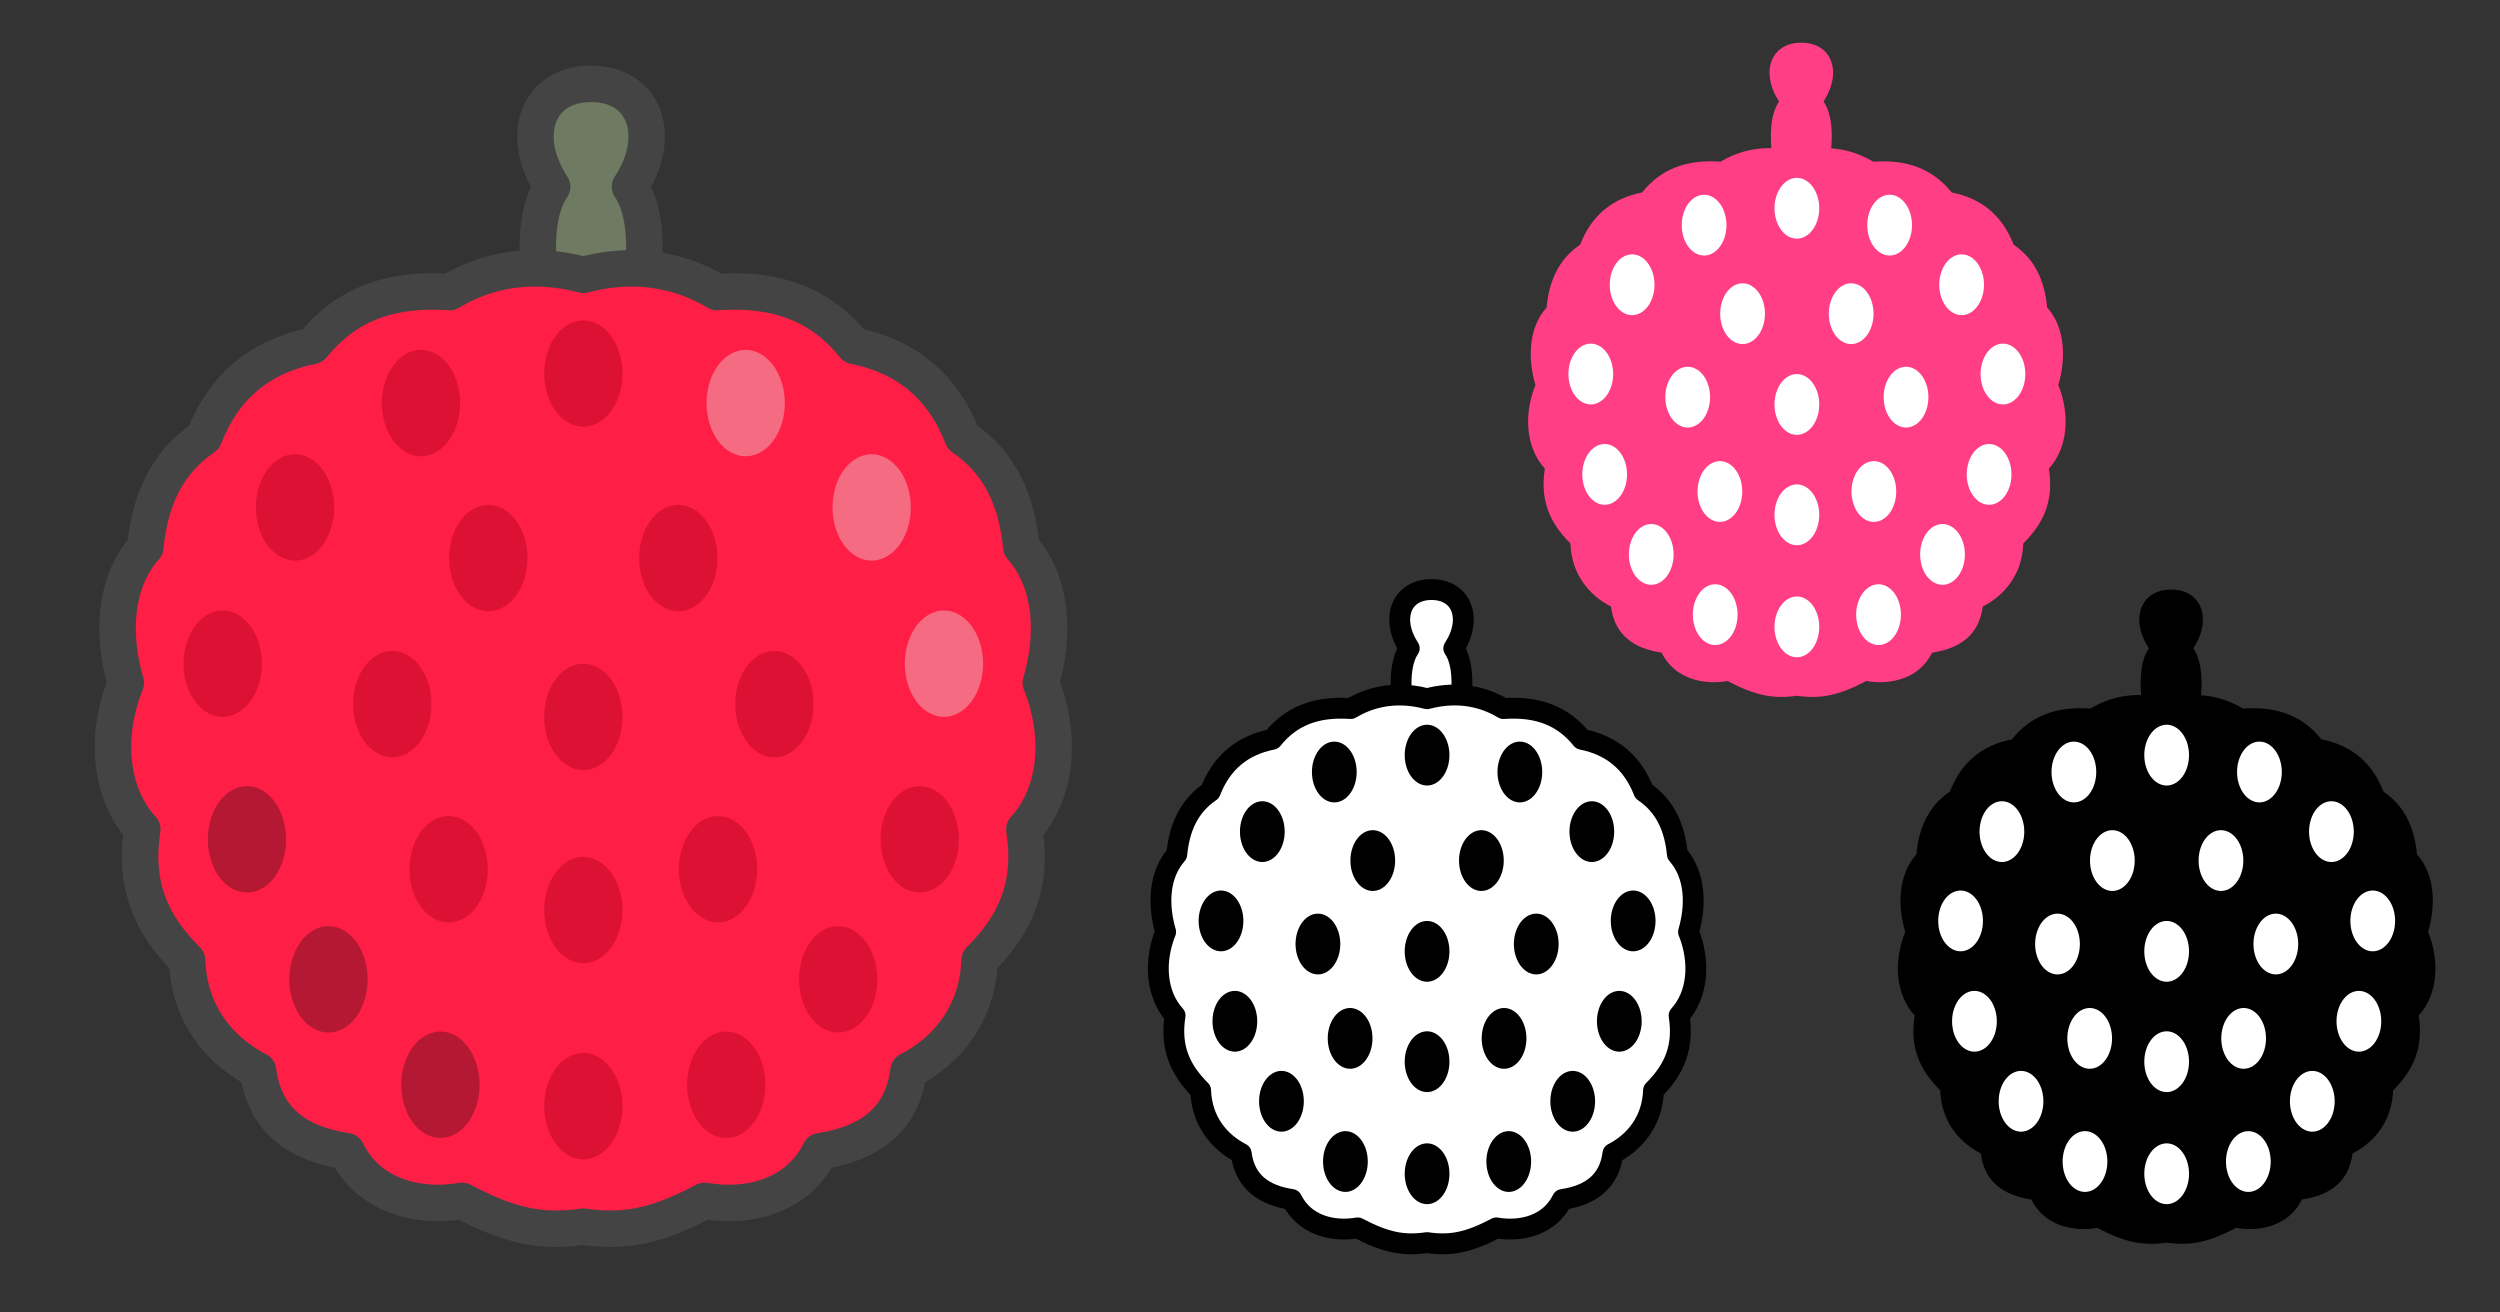 <?xml version="1.0" encoding="UTF-8" standalone="no"?>
<svg
   xmlns:dc="http://purl.org/dc/elements/1.1/"
   xmlns:cc="http://creativecommons.org/ns#"
   xmlns:rdf="http://www.w3.org/1999/02/22-rdf-syntax-ns#"
   xmlns:svg="http://www.w3.org/2000/svg"
   xmlns="http://www.w3.org/2000/svg"
   id="svg68"
   version="1.1"
   style="overflow:visible"
   viewBox="-240 -126 480 252"
   height="1008px"
   width="1920px">
  <rect x="-240" y="-126" width="480" height="252" fill="#333333" stroke="none"/>
  <defs
     id="defs72" />
  <rect
     id="rect2"
     fill-opacity="0"
     fill="rgb(0,0,0)"
     height="252"
     width="480"
     y="-126"
     x="-240" />
  <svg
     id="svg18"
     version="1.1"
     y="-250"
     x="-378"
     viewBox="-250 -250 500 500"
     height="500"
     width="500"
     style="overflow:visible">
    <g
       style="fill:#ffffff;stroke-linejoin:round"
       id="g16">
      <path
         style="fill:#6e7a61;fill-opacity:1;stroke:#444444;stroke-width:7;stroke-linecap:butt;stroke-linejoin:round;stroke-opacity:1"
         id="path4"
         d="m -5.981,-90.146 c -5.051,7.347 -2.056,22.879 0.176,29.392 l 14.587,0.001 c 2.232,-6.513 5.227,-22.045 0.176,-29.392 6.444,-9.873 2.793,-19.754 -7.47,-19.755 -10.263,-7e-4 -13.914,9.881 -7.47,19.754 z" />
      <path
         style="fill:#ff1e45;fill-opacity:1;stroke:none;stroke-linecap:butt;stroke-linejoin:round"
         id="path6"
         d="m -9.617,-74.476 c -5.403,0.058 -10.847,1.446 -16.03,4.553 -11.623,-0.812 -20.071,2.511 -26.353,10.336 -9.96,1.974 -17.009,7.689 -20.83,17.552 -7.386,5.016 -10.43,12.436 -11.27,21.093 -6.274,7.099 -6.265,17.46 -3.742,26.059 -4.052,10.096 -3.175,21.167 3.168,28.092 -1.641,10.513 1.48,18.062 8.591,25.149 0.349,10.22 6.162,17.365 13.636,21.204 1.224,9.616 7.702,14.072 16.989,15.466 4.248,8.621 13.724,11.006 22.166,9.535 9.414,4.99 15.474,6.07 23.29,4.954 7.816,1.116 13.876,0.036 23.29,-4.954 8.442,1.471 17.92,-0.914 22.167,-9.535 9.286,-1.394 15.763,-5.85 16.987,-15.466 7.474,-3.839 13.289,-10.985 13.638,-21.204 7.111,-7.088 10.232,-14.636 8.591,-25.149 6.343,-6.925 7.22,-17.996 3.168,-28.092 2.524,-8.598 2.532,-18.959 -3.742,-26.059 -0.841,-8.657 -3.884,-16.076 -11.27,-21.093 -3.821,-9.864 -10.87,-15.579 -20.83,-17.552 -6.282,-7.825 -14.73,-11.148 -26.353,-10.336 -8.293,-4.971 -17.255,-5.543 -25.647,-3.304 -3.147,-0.839 -6.374,-1.284 -9.616,-1.249 z" />
      <path
         style="fill:#b41833;fill-opacity:1;stroke:none;stroke-linecap:butt;stroke-linejoin:round"
         id="path8"
         d="m -57.074,35.15 a 7.51,10.206 0 0 1 -7.51,10.206 7.51,10.206 0 0 1 -7.51,-10.206 7.51,10.206 0 0 1 7.51,-10.206 7.51,10.206 0 0 1 7.51,10.206 z m 15.651,26.883 a 7.51,10.206 0 0 1 -7.51,10.206 7.51,10.206 0 0 1 -7.51,-10.206 7.51,10.206 0 0 1 7.51,-10.206 7.51,10.206 0 0 1 7.51,10.206 z m 21.493,20.24 a 7.51,10.206 0 0 1 -7.51,10.206 7.51,10.206 0 0 1 -7.51,-10.206 7.51,10.206 0 0 1 7.51,-10.206 7.51,10.206 0 0 1 7.51,10.206 z" />
      <path
         style="fill:#f46b82;fill-opacity:1;stroke:none;stroke-linecap:butt;stroke-linejoin:round"
         id="path10"
         d="m 23.659,-48.605 a 7.51,10.206 0 0 0 7.51,10.206 7.51,10.206 0 0 0 7.51,-10.206 7.51,10.206 0 0 0 -7.51,-10.206 7.51,10.206 0 0 0 -7.51,10.206 z m 24.189,20.031 a 7.51,10.206 0 0 0 7.51,10.206 7.51,10.206 0 0 0 7.51,-10.206 7.51,10.206 0 0 0 -7.51,-10.206 7.51,10.206 0 0 0 -7.51,10.206 z M 61.731,1.426 a 7.51,10.206 0 0 0 7.51,10.206 7.51,10.206 0 0 0 7.51,-10.206 7.51,10.206 0 0 0 -7.51,-10.206 7.51,10.206 0 0 0 -7.51,10.206 z" />
      <path
         style="fill:#dd1134;fill-opacity:1;stroke:none;stroke-linecap:butt;stroke-linejoin:round"
         id="path12"
         d="M 7.51,86.381 A 7.51,10.206 0 0 1 -1e-6,96.588 7.51,10.206 0 0 1 -7.51,86.381 7.51,10.206 0 0 1 -2e-6,76.175 7.51,10.206 0 0 1 7.51,86.381 Z m 3.224,-105.232 a 7.51,10.206 0 0 0 7.51,10.206 7.51,10.206 0 0 0 7.51,-10.206 7.51,10.206 0 0 0 -7.51,-10.206 7.51,10.206 0 0 0 -7.51,10.206 z m 18.435,28.041 a 7.51,10.206 0 0 0 7.51,10.206 7.51,10.206 0 0 0 7.51,-10.206 7.51,10.206 0 0 0 -7.51,-10.206 7.51,10.206 0 0 0 -7.51,10.206 z m 27.905,25.959 a 7.51,10.206 0 0 0 7.51,10.206 7.51,10.206 0 0 0 7.51,-10.206 7.51,10.206 0 0 0 -7.51,-10.206 7.51,10.206 0 0 0 -7.51,10.206 z m -15.651,26.883 a 7.51,10.206 0 0 0 7.51,10.206 7.51,10.206 0 0 0 7.51,-10.206 7.51,10.206 0 0 0 -7.51,-10.206 7.51,10.206 0 0 0 -7.51,10.206 z m -21.493,20.24 a 7.51,10.206 0 0 0 7.51,10.206 7.51,10.206 0 0 0 7.51,-10.206 7.51,10.206 0 0 0 -7.51,-10.206 7.51,10.206 0 0 0 -7.51,10.206 z m -1.576,-41.377 a 7.51,10.206 0 0 0 7.51,10.206 7.51,10.206 0 0 0 7.51,-10.206 7.51,10.206 0 0 0 -7.51,-10.206 7.51,10.206 0 0 0 -7.51,10.206 z m -36.706,0 a 7.51,10.206 0 0 1 -7.51,10.206 7.51,10.206 0 0 1 -7.51,-10.206 7.51,10.206 0 0 1 7.51,-10.206 7.51,10.206 0 0 1 7.51,10.206 z m -10.816,-31.706 a 7.51,10.206 0 0 1 -7.51,10.206 7.51,10.206 0 0 1 -7.51,-10.206 7.51,10.206 0 0 1 7.51,-10.206 7.51,10.206 0 0 1 7.51,10.206 z m 36.679,-63.468 a 7.51,10.206 0 0 1 -7.51,10.206 7.51,10.206 0 0 1 -7.51,-10.206 7.51,10.206 0 0 1 7.51,-10.206 7.51,10.206 0 0 1 7.51,10.206 z m 0,65.927 a 7.51,10.206 0 0 1 -7.51,10.206 7.51,10.206 0 0 1 -7.51,-10.206 7.51,10.206 0 0 1 7.51,-10.206 7.51,10.206 0 0 1 7.51,10.206 z m 0,37.079 a 7.51,10.206 0 0 1 -7.51,10.206 7.51,10.206 0 0 1 -7.51,-10.206 7.51,10.206 0 0 1 7.51,-10.206 7.51,10.206 0 0 1 7.51,10.206 z m -31.169,-97.334 a 7.51,10.206 0 0 1 -7.51,10.206 7.51,10.206 0 0 1 -7.51,-10.206 7.51,10.206 0 0 1 7.51,-10.206 7.51,10.206 0 0 1 7.51,10.206 z m 12.925,29.755 a 7.51,10.206 0 0 1 -7.51,10.206 7.51,10.206 0 0 1 -7.51,-10.206 7.51,10.206 0 0 1 7.51,-10.206 7.51,10.206 0 0 1 7.51,10.206 z m -50.998,20.276 a 7.51,10.206 0 0 1 -7.51,10.206 7.51,10.206 0 0 1 -7.51,-10.206 7.51,10.206 0 0 1 7.51,-10.206 7.51,10.206 0 0 1 7.51,10.206 z m 13.884,-30 a 7.51,10.206 0 0 1 -7.51,10.206 7.51,10.206 0 0 1 -7.51,-10.206 7.51,10.206 0 0 1 7.51,-10.206 7.51,10.206 0 0 1 7.51,10.206 z" />
      <path
         style="fill:none;stroke:#444444;stroke-width:7;stroke-linecap:butt;stroke-linejoin:round;stroke-opacity:1"
         id="path14"
         d="m -9.617,-74.476 c -5.403,0.058 -10.847,1.446 -16.03,4.553 -11.623,-0.812 -20.071,2.511 -26.353,10.336 -9.96,1.974 -17.009,7.689 -20.83,17.552 -7.386,5.016 -10.43,12.436 -11.27,21.093 -6.274,7.099 -6.265,17.46 -3.742,26.059 -4.052,10.096 -3.175,21.167 3.168,28.092 -1.641,10.513 1.48,18.062 8.591,25.149 0.349,10.22 6.162,17.365 13.636,21.204 1.224,9.616 7.702,14.072 16.989,15.466 4.248,8.621 13.724,11.006 22.166,9.535 9.414,4.99 15.474,6.07 23.29,4.954 7.816,1.116 13.876,0.036 23.29,-4.954 8.442,1.471 17.92,-0.914 22.167,-9.535 9.286,-1.394 15.763,-5.85 16.987,-15.466 7.474,-3.839 13.289,-10.985 13.638,-21.204 7.111,-7.088 10.232,-14.636 8.591,-25.149 6.343,-6.925 7.22,-17.996 3.168,-28.092 2.524,-8.598 2.532,-18.959 -3.742,-26.059 -0.841,-8.657 -3.884,-16.076 -11.27,-21.093 -3.821,-9.864 -10.87,-15.579 -20.83,-17.552 -6.282,-7.825 -14.73,-11.148 -26.353,-10.336 -8.293,-4.971 -17.255,-5.543 -25.647,-3.304 -3.147,-0.839 -6.374,-1.284 -9.616,-1.249 z" />
    </g>
  </svg>
  <svg
     id="svg34"
     version="1.1"
     y="-200"
     x="-216"
     viewBox="-250 -250 500 500"
     height="500"
     width="500"
     style="overflow:visible">
    <g
       style="fill:#ffffff;stroke-linejoin:round"
       id="g32">
      <path
         style="fill:#ffffff;fill-opacity:1;stroke:#000000;stroke-width:4;stroke-linecap:butt;stroke-linejoin:round;stroke-opacity:1"
         id="path20"
         d="m -3.418,-51.512 c -2.886,4.199 -1.175,13.074 0.101,16.795 l 8.336,8e-4 c 1.275,-3.722 2.987,-12.597 0.101,-16.796 3.682,-5.642 1.596,-11.288 -4.269,-11.289 -5.865,-4e-4 -7.951,5.646 -4.269,11.288 z" />
      <path
         style="fill:#ffffff;fill-opacity:1;stroke:none;stroke-linecap:butt;stroke-linejoin:round"
         id="path22"
         d="m -5.495,-42.558 c -3.088,0.033 -6.199,0.826 -9.16,2.602 -6.642,-0.464 -11.469,1.435 -15.059,5.906 -5.691,1.128 -9.719,4.393 -11.903,10.03 -4.221,2.867 -5.96,7.106 -6.44,12.053 -3.585,4.057 -3.58,9.977 -2.138,14.891 -2.315,5.769 -1.814,12.096 1.811,16.053 -0.938,6.008 0.846,10.321 4.909,14.371 0.199,5.84 3.521,9.923 7.792,12.117 0.7,5.495 4.401,8.041 9.708,8.838 2.427,4.926 7.842,6.289 12.666,5.449 5.379,2.851 8.842,3.469 13.309,2.831 4.466,0.638 7.929,0.021 13.309,-2.831 4.824,0.84 10.24,-0.522 12.667,-5.449 5.307,-0.797 9.007,-3.343 9.707,-8.838 4.271,-2.194 7.594,-6.277 7.793,-12.117 4.064,-4.05 5.847,-8.363 4.909,-14.371 3.625,-3.957 4.126,-10.284 1.811,-16.053 1.442,-4.913 1.447,-10.834 -2.138,-14.891 -0.48,-4.947 -2.219,-9.187 -6.44,-12.053 -2.184,-5.636 -6.212,-8.902 -11.903,-10.03 -3.59,-4.471 -8.417,-6.37 -15.059,-5.906 -4.739,-2.84 -9.86,-3.167 -14.656,-1.888 -1.798,-0.48 -3.642,-0.733 -5.495,-0.714 z" />
      <path
         style="fill:#000000;fill-opacity:1;stroke:none;stroke-linecap:butt;stroke-linejoin:round"
         id="path24"
         d="m -32.614,20.086 a 4.292,5.832 0 0 1 -4.292,5.832 4.292,5.832 0 0 1 -4.292,-5.832 4.292,5.832 0 0 1 4.292,-5.832 4.292,5.832 0 0 1 4.292,5.832 z m 8.944,15.362 a 4.292,5.832 0 0 1 -4.292,5.832 4.292,5.832 0 0 1 -4.292,-5.832 4.292,5.832 0 0 1 4.292,-5.832 4.292,5.832 0 0 1 4.292,5.832 z m 12.282,11.566 a 4.292,5.832 0 0 1 -4.292,5.832 4.292,5.832 0 0 1 -4.292,-5.832 4.292,5.832 0 0 1 4.292,-5.832 4.292,5.832 0 0 1 4.292,5.832 z" />
      <path
         style="fill:#000000;fill-opacity:1;stroke:none;stroke-linecap:butt;stroke-linejoin:round"
         id="path26"
         d="m 13.519,-27.774 a 4.292,5.832 0 0 0 4.292,5.832 4.292,5.832 0 0 0 4.292,-5.832 4.292,5.832 0 0 0 -4.292,-5.832 4.292,5.832 0 0 0 -4.292,5.832 z m 13.822,11.447 a 4.292,5.832 0 0 0 4.292,5.832 4.292,5.832 0 0 0 4.292,-5.832 4.292,5.832 0 0 0 -4.292,-5.832 4.292,5.832 0 0 0 -4.292,5.832 z m 7.934,17.143 a 4.292,5.832 0 0 0 4.292,5.832 4.292,5.832 0 0 0 4.292,-5.832 4.292,5.832 0 0 0 -4.292,-5.832 4.292,5.832 0 0 0 -4.292,5.832 z" />
      <path
         style="fill:#000000;fill-opacity:1;stroke:none;stroke-linecap:butt;stroke-linejoin:round"
         id="path28"
         d="m 4.292,49.361 a 4.292,5.832 0 0 1 -4.292,5.832 4.292,5.832 0 0 1 -4.292,-5.832 4.292,5.832 0 0 1 4.292,-5.832 4.292,5.832 0 0 1 4.292,5.832 z m 1.842,-60.132 a 4.292,5.832 0 0 0 4.292,5.832 4.292,5.832 0 0 0 4.292,-5.832 4.292,5.832 0 0 0 -4.292,-5.832 4.292,5.832 0 0 0 -4.292,5.832 z m 10.535,16.024 a 4.292,5.832 0 0 0 4.292,5.832 4.292,5.832 0 0 0 4.292,-5.832 4.292,5.832 0 0 0 -4.292,-5.832 4.292,5.832 0 0 0 -4.292,5.832 z m 15.946,14.834 a 4.292,5.832 0 0 0 4.292,5.832 4.292,5.832 0 0 0 4.292,-5.832 4.292,5.832 0 0 0 -4.292,-5.832 4.292,5.832 0 0 0 -4.292,5.832 z m -8.944,15.362 a 4.292,5.832 0 0 0 4.292,5.832 4.292,5.832 0 0 0 4.292,-5.832 4.292,5.832 0 0 0 -4.292,-5.832 4.292,5.832 0 0 0 -4.292,5.832 z m -12.282,11.566 a 4.292,5.832 0 0 0 4.292,5.832 4.292,5.832 0 0 0 4.292,-5.832 4.292,5.832 0 0 0 -4.292,-5.832 4.292,5.832 0 0 0 -4.292,5.832 z m -0.901,-23.644 a 4.292,5.832 0 0 0 4.292,5.832 4.292,5.832 0 0 0 4.292,-5.832 4.292,5.832 0 0 0 -4.292,-5.832 4.292,5.832 0 0 0 -4.292,5.832 z m -20.975,0 a 4.292,5.832 0 0 1 -4.292,5.832 4.292,5.832 0 0 1 -4.292,-5.832 4.292,5.832 0 0 1 4.292,-5.832 4.292,5.832 0 0 1 4.292,5.832 z m -6.181,-18.117 a 4.292,5.832 0 0 1 -4.292,5.832 4.292,5.832 0 0 1 -4.292,-5.832 4.292,5.832 0 0 1 4.292,-5.832 4.292,5.832 0 0 1 4.292,5.832 z m 20.959,-36.267 a 4.292,5.832 0 0 1 -4.292,5.832 4.292,5.832 0 0 1 -4.292,-5.832 4.292,5.832 0 0 1 4.292,-5.832 4.292,5.832 0 0 1 4.292,5.832 z m 0,37.672 a 4.292,5.832 0 0 1 -4.292,5.832 4.292,5.832 0 0 1 -4.292,-5.832 4.292,5.832 0 0 1 4.292,-5.832 4.292,5.832 0 0 1 4.292,5.832 z m 0,21.188 a 4.292,5.832 0 0 1 -4.292,5.832 4.292,5.832 0 0 1 -4.292,-5.832 4.292,5.832 0 0 1 4.292,-5.832 4.292,5.832 0 0 1 4.292,5.832 z m -17.811,-55.62 a 4.292,5.832 0 0 1 -4.292,5.832 4.292,5.832 0 0 1 -4.292,-5.832 4.292,5.832 0 0 1 4.292,-5.832 4.292,5.832 0 0 1 4.292,5.832 z m 7.386,17.003 a 4.292,5.832 0 0 1 -4.292,5.832 4.292,5.832 0 0 1 -4.292,-5.832 4.292,5.832 0 0 1 4.292,-5.832 4.292,5.832 0 0 1 4.292,5.832 z m -29.141,11.586 a 4.292,5.832 0 0 1 -4.292,5.832 4.292,5.832 0 0 1 -4.292,-5.832 4.292,5.832 0 0 1 4.292,-5.832 4.292,5.832 0 0 1 4.292,5.832 z m 7.934,-17.143 a 4.292,5.832 0 0 1 -4.292,5.832 4.292,5.832 0 0 1 -4.292,-5.832 4.292,5.832 0 0 1 4.292,-5.832 4.292,5.832 0 0 1 4.292,5.832 z" />
      <path
         style="fill:none;stroke:#000000;stroke-width:4;stroke-linecap:butt;stroke-linejoin:round;stroke-opacity:1"
         id="path30"
         d="m -5.495,-42.558 c -3.088,0.033 -6.199,0.826 -9.16,2.602 -6.642,-0.464 -11.469,1.435 -15.059,5.906 -5.691,1.128 -9.719,4.393 -11.903,10.03 -4.221,2.867 -5.96,7.106 -6.44,12.053 -3.585,4.057 -3.58,9.977 -2.138,14.891 -2.315,5.769 -1.814,12.096 1.811,16.053 -0.938,6.008 0.846,10.321 4.909,14.371 0.199,5.84 3.521,9.923 7.792,12.117 0.7,5.495 4.401,8.041 9.708,8.838 2.427,4.926 7.842,6.289 12.666,5.449 5.379,2.851 8.842,3.469 13.309,2.831 4.466,0.638 7.929,0.021 13.309,-2.831 4.824,0.84 10.24,-0.522 12.667,-5.449 5.307,-0.797 9.007,-3.343 9.707,-8.838 4.271,-2.194 7.594,-6.277 7.793,-12.117 4.064,-4.05 5.847,-8.363 4.909,-14.371 3.625,-3.957 4.126,-10.284 1.811,-16.053 1.442,-4.913 1.447,-10.834 -2.138,-14.891 -0.48,-4.947 -2.219,-9.187 -6.44,-12.053 -2.184,-5.636 -6.212,-8.902 -11.903,-10.03 -3.59,-4.471 -8.417,-6.37 -15.059,-5.906 -4.739,-2.84 -9.86,-3.167 -14.656,-1.888 -1.798,-0.48 -3.642,-0.733 -5.495,-0.714 z" />
    </g>
  </svg>
  <svg
     id="svg50"
     version="1.1"
     y="-200"
     x="-74"
     viewBox="-250 -250 500 500"
     height="500"
     width="500"
     style="overflow:visible">
    <g
       style="fill:#ffffff;stroke-linejoin:round"
       id="g48">
      <path
         style="fill:#000000;fill-opacity:1;stroke:#000000;stroke-width:0;stroke-linecap:butt;stroke-linejoin:round;stroke-opacity:0"
         id="path36"
         d="m -3.418,-51.512 c -2.886,4.199 -1.175,13.074 0.101,16.795 l 8.336,8e-4 c 1.275,-3.722 2.987,-12.597 0.101,-16.796 3.682,-5.642 1.596,-11.288 -4.269,-11.289 -5.865,-4e-4 -7.951,5.646 -4.269,11.288 z" />
      <path
         style="fill:#000000;fill-opacity:1;stroke:none;stroke-linecap:butt;stroke-linejoin:round"
         id="path38"
         d="m -5.495,-42.558 c -3.088,0.033 -6.199,0.826 -9.16,2.602 -6.642,-0.464 -11.469,1.435 -15.059,5.906 -5.691,1.128 -9.719,4.393 -11.903,10.03 -4.221,2.867 -5.96,7.106 -6.44,12.053 -3.585,4.057 -3.58,9.977 -2.138,14.891 -2.315,5.769 -1.814,12.096 1.811,16.053 -0.938,6.008 0.846,10.321 4.909,14.371 0.199,5.84 3.521,9.923 7.792,12.117 0.7,5.495 4.401,8.041 9.708,8.838 2.427,4.926 7.842,6.289 12.666,5.449 5.379,2.851 8.842,3.469 13.309,2.831 4.466,0.638 7.929,0.021 13.309,-2.831 4.824,0.84 10.24,-0.522 12.667,-5.449 5.307,-0.797 9.007,-3.343 9.707,-8.838 4.271,-2.194 7.594,-6.277 7.793,-12.117 4.064,-4.05 5.847,-8.363 4.909,-14.371 3.625,-3.957 4.126,-10.284 1.811,-16.053 1.442,-4.913 1.447,-10.834 -2.138,-14.891 -0.48,-4.947 -2.219,-9.187 -6.44,-12.053 -2.184,-5.636 -6.212,-8.902 -11.903,-10.03 -3.59,-4.471 -8.417,-6.37 -15.059,-5.906 -4.739,-2.84 -9.86,-3.167 -14.656,-1.888 -1.798,-0.48 -3.642,-0.733 -5.495,-0.714 z" />
      <path
         style="fill:#ffffff;fill-opacity:1;stroke:none;stroke-linecap:butt;stroke-linejoin:round"
         id="path40"
         d="m -32.614,20.086 a 4.292,5.832 0 0 1 -4.292,5.832 4.292,5.832 0 0 1 -4.292,-5.832 4.292,5.832 0 0 1 4.292,-5.832 4.292,5.832 0 0 1 4.292,5.832 z m 8.944,15.362 a 4.292,5.832 0 0 1 -4.292,5.832 4.292,5.832 0 0 1 -4.292,-5.832 4.292,5.832 0 0 1 4.292,-5.832 4.292,5.832 0 0 1 4.292,5.832 z m 12.282,11.566 a 4.292,5.832 0 0 1 -4.292,5.832 4.292,5.832 0 0 1 -4.292,-5.832 4.292,5.832 0 0 1 4.292,-5.832 4.292,5.832 0 0 1 4.292,5.832 z" />
      <path
         style="fill:#ffffff;fill-opacity:1;stroke:none;stroke-linecap:butt;stroke-linejoin:round"
         id="path42"
         d="m 13.519,-27.774 a 4.292,5.832 0 0 0 4.292,5.832 4.292,5.832 0 0 0 4.292,-5.832 4.292,5.832 0 0 0 -4.292,-5.832 4.292,5.832 0 0 0 -4.292,5.832 z m 13.822,11.447 a 4.292,5.832 0 0 0 4.292,5.832 4.292,5.832 0 0 0 4.292,-5.832 4.292,5.832 0 0 0 -4.292,-5.832 4.292,5.832 0 0 0 -4.292,5.832 z m 7.934,17.143 a 4.292,5.832 0 0 0 4.292,5.832 4.292,5.832 0 0 0 4.292,-5.832 4.292,5.832 0 0 0 -4.292,-5.832 4.292,5.832 0 0 0 -4.292,5.832 z" />
      <path
         style="fill:#ffffff;fill-opacity:1;stroke:none;stroke-linecap:butt;stroke-linejoin:round"
         id="path44"
         d="m 4.292,49.361 a 4.292,5.832 0 0 1 -4.292,5.832 4.292,5.832 0 0 1 -4.292,-5.832 4.292,5.832 0 0 1 4.292,-5.832 4.292,5.832 0 0 1 4.292,5.832 z m 1.842,-60.132 a 4.292,5.832 0 0 0 4.292,5.832 4.292,5.832 0 0 0 4.292,-5.832 4.292,5.832 0 0 0 -4.292,-5.832 4.292,5.832 0 0 0 -4.292,5.832 z m 10.535,16.024 a 4.292,5.832 0 0 0 4.292,5.832 4.292,5.832 0 0 0 4.292,-5.832 4.292,5.832 0 0 0 -4.292,-5.832 4.292,5.832 0 0 0 -4.292,5.832 z m 15.946,14.834 a 4.292,5.832 0 0 0 4.292,5.832 4.292,5.832 0 0 0 4.292,-5.832 4.292,5.832 0 0 0 -4.292,-5.832 4.292,5.832 0 0 0 -4.292,5.832 z m -8.944,15.362 a 4.292,5.832 0 0 0 4.292,5.832 4.292,5.832 0 0 0 4.292,-5.832 4.292,5.832 0 0 0 -4.292,-5.832 4.292,5.832 0 0 0 -4.292,5.832 z m -12.282,11.566 a 4.292,5.832 0 0 0 4.292,5.832 4.292,5.832 0 0 0 4.292,-5.832 4.292,5.832 0 0 0 -4.292,-5.832 4.292,5.832 0 0 0 -4.292,5.832 z m -0.901,-23.644 a 4.292,5.832 0 0 0 4.292,5.832 4.292,5.832 0 0 0 4.292,-5.832 4.292,5.832 0 0 0 -4.292,-5.832 4.292,5.832 0 0 0 -4.292,5.832 z m -20.975,0 a 4.292,5.832 0 0 1 -4.292,5.832 4.292,5.832 0 0 1 -4.292,-5.832 4.292,5.832 0 0 1 4.292,-5.832 4.292,5.832 0 0 1 4.292,5.832 z m -6.181,-18.117 a 4.292,5.832 0 0 1 -4.292,5.832 4.292,5.832 0 0 1 -4.292,-5.832 4.292,5.832 0 0 1 4.292,-5.832 4.292,5.832 0 0 1 4.292,5.832 z m 20.959,-36.267 a 4.292,5.832 0 0 1 -4.292,5.832 4.292,5.832 0 0 1 -4.292,-5.832 4.292,5.832 0 0 1 4.292,-5.832 4.292,5.832 0 0 1 4.292,5.832 z m 0,37.672 a 4.292,5.832 0 0 1 -4.292,5.832 4.292,5.832 0 0 1 -4.292,-5.832 4.292,5.832 0 0 1 4.292,-5.832 4.292,5.832 0 0 1 4.292,5.832 z m 0,21.188 a 4.292,5.832 0 0 1 -4.292,5.832 4.292,5.832 0 0 1 -4.292,-5.832 4.292,5.832 0 0 1 4.292,-5.832 4.292,5.832 0 0 1 4.292,5.832 z m -17.811,-55.62 a 4.292,5.832 0 0 1 -4.292,5.832 4.292,5.832 0 0 1 -4.292,-5.832 4.292,5.832 0 0 1 4.292,-5.832 4.292,5.832 0 0 1 4.292,5.832 z m 7.386,17.003 a 4.292,5.832 0 0 1 -4.292,5.832 4.292,5.832 0 0 1 -4.292,-5.832 4.292,5.832 0 0 1 4.292,-5.832 4.292,5.832 0 0 1 4.292,5.832 z m -29.141,11.586 a 4.292,5.832 0 0 1 -4.292,5.832 4.292,5.832 0 0 1 -4.292,-5.832 4.292,5.832 0 0 1 4.292,-5.832 4.292,5.832 0 0 1 4.292,5.832 z m 7.934,-17.143 a 4.292,5.832 0 0 1 -4.292,5.832 4.292,5.832 0 0 1 -4.292,-5.832 4.292,5.832 0 0 1 4.292,-5.832 4.292,5.832 0 0 1 4.292,5.832 z" />
      <path
         style="fill:none;stroke:#000000;stroke-width:0;stroke-linecap:butt;stroke-linejoin:round;stroke-opacity:0"
         id="path46"
         d="m -5.495,-42.558 c -3.088,0.033 -6.199,0.826 -9.16,2.602 -6.642,-0.464 -11.469,1.435 -15.059,5.906 -5.691,1.128 -9.719,4.393 -11.903,10.03 -4.221,2.867 -5.96,7.106 -6.44,12.053 -3.585,4.057 -3.58,9.977 -2.138,14.891 -2.315,5.769 -1.814,12.096 1.811,16.053 -0.938,6.008 0.846,10.321 4.909,14.371 0.199,5.84 3.521,9.923 7.792,12.117 0.7,5.495 4.401,8.041 9.708,8.838 2.427,4.926 7.842,6.289 12.666,5.449 5.379,2.851 8.842,3.469 13.309,2.831 4.466,0.638 7.929,0.021 13.309,-2.831 4.824,0.84 10.24,-0.522 12.667,-5.449 5.307,-0.797 9.007,-3.343 9.707,-8.838 4.271,-2.194 7.594,-6.277 7.793,-12.117 4.064,-4.05 5.847,-8.363 4.909,-14.371 3.625,-3.957 4.126,-10.284 1.811,-16.053 1.442,-4.913 1.447,-10.834 -2.138,-14.891 -0.48,-4.947 -2.219,-9.187 -6.44,-12.053 -2.184,-5.636 -6.212,-8.902 -11.903,-10.03 -3.59,-4.471 -8.417,-6.37 -15.059,-5.906 -4.739,-2.84 -9.86,-3.167 -14.656,-1.888 -1.798,-0.48 -3.642,-0.733 -5.495,-0.714 z" />
    </g>
  </svg>
  <svg
     id="svg66"
     version="1.1"
     y="-305"
     x="-145"
     viewBox="-250 -250 500 500"
     height="500"
     width="500"
     style="overflow:visible">
    <g
       style="fill:#ffffff;stroke-linejoin:round"
       id="g64">
      <path
         style="fill:#ff3e86;fill-opacity:1;stroke:#000000;stroke-width:0;stroke-linecap:butt;stroke-linejoin:round;stroke-opacity:0"
         id="path52"
         d="m -3.418,-51.512 c -2.886,4.199 -1.175,13.074 0.101,16.795 l 8.336,8e-4 c 1.275,-3.722 2.987,-12.597 0.101,-16.796 3.682,-5.642 1.596,-11.288 -4.269,-11.289 -5.865,-4e-4 -7.951,5.646 -4.269,11.288 z" />
      <path
         style="fill:#ff3e86;fill-opacity:1;stroke:none;stroke-linecap:butt;stroke-linejoin:round"
         id="path54"
         d="m -5.495,-42.558 c -3.088,0.033 -6.199,0.826 -9.16,2.602 -6.642,-0.464 -11.469,1.435 -15.059,5.906 -5.691,1.128 -9.719,4.393 -11.903,10.03 -4.221,2.867 -5.96,7.106 -6.44,12.053 -3.585,4.057 -3.58,9.977 -2.138,14.891 -2.315,5.769 -1.814,12.096 1.811,16.053 -0.938,6.008 0.846,10.321 4.909,14.371 0.199,5.84 3.521,9.923 7.792,12.117 0.7,5.495 4.401,8.041 9.708,8.838 2.427,4.926 7.842,6.289 12.666,5.449 5.379,2.851 8.842,3.469 13.309,2.831 4.466,0.638 7.929,0.021 13.309,-2.831 4.824,0.84 10.24,-0.522 12.667,-5.449 5.307,-0.797 9.007,-3.343 9.707,-8.838 4.271,-2.194 7.594,-6.277 7.793,-12.117 4.064,-4.05 5.847,-8.363 4.909,-14.371 3.625,-3.957 4.126,-10.284 1.811,-16.053 1.442,-4.913 1.447,-10.834 -2.138,-14.891 -0.48,-4.947 -2.219,-9.187 -6.44,-12.053 -2.184,-5.636 -6.212,-8.902 -11.903,-10.03 -3.59,-4.471 -8.417,-6.37 -15.059,-5.906 -4.739,-2.84 -9.86,-3.167 -14.656,-1.888 -1.798,-0.48 -3.642,-0.733 -5.495,-0.714 z" />
      <path
         style="fill:#ffffff;fill-opacity:1;stroke:none;stroke-linecap:butt;stroke-linejoin:round"
         id="path56"
         d="m -32.614,20.086 a 4.292,5.832 0 0 1 -4.292,5.832 4.292,5.832 0 0 1 -4.292,-5.832 4.292,5.832 0 0 1 4.292,-5.832 4.292,5.832 0 0 1 4.292,5.832 z m 8.944,15.362 a 4.292,5.832 0 0 1 -4.292,5.832 4.292,5.832 0 0 1 -4.292,-5.832 4.292,5.832 0 0 1 4.292,-5.832 4.292,5.832 0 0 1 4.292,5.832 z m 12.282,11.566 a 4.292,5.832 0 0 1 -4.292,5.832 4.292,5.832 0 0 1 -4.292,-5.832 4.292,5.832 0 0 1 4.292,-5.832 4.292,5.832 0 0 1 4.292,5.832 z" />
      <path
         style="fill:#ffffff;fill-opacity:1;stroke:none;stroke-linecap:butt;stroke-linejoin:round"
         id="path58"
         d="m 13.519,-27.774 a 4.292,5.832 0 0 0 4.292,5.832 4.292,5.832 0 0 0 4.292,-5.832 4.292,5.832 0 0 0 -4.292,-5.832 4.292,5.832 0 0 0 -4.292,5.832 z m 13.822,11.447 a 4.292,5.832 0 0 0 4.292,5.832 4.292,5.832 0 0 0 4.292,-5.832 4.292,5.832 0 0 0 -4.292,-5.832 4.292,5.832 0 0 0 -4.292,5.832 z m 7.934,17.143 a 4.292,5.832 0 0 0 4.292,5.832 4.292,5.832 0 0 0 4.292,-5.832 4.292,5.832 0 0 0 -4.292,-5.832 4.292,5.832 0 0 0 -4.292,5.832 z" />
      <path
         style="fill:#ffffff;fill-opacity:1;stroke:none;stroke-linecap:butt;stroke-linejoin:round"
         id="path60"
         d="m 4.292,49.361 a 4.292,5.832 0 0 1 -4.292,5.832 4.292,5.832 0 0 1 -4.292,-5.832 4.292,5.832 0 0 1 4.292,-5.832 4.292,5.832 0 0 1 4.292,5.832 z m 1.842,-60.132 a 4.292,5.832 0 0 0 4.292,5.832 4.292,5.832 0 0 0 4.292,-5.832 4.292,5.832 0 0 0 -4.292,-5.832 4.292,5.832 0 0 0 -4.292,5.832 z m 10.535,16.024 a 4.292,5.832 0 0 0 4.292,5.832 4.292,5.832 0 0 0 4.292,-5.832 4.292,5.832 0 0 0 -4.292,-5.832 4.292,5.832 0 0 0 -4.292,5.832 z m 15.946,14.834 a 4.292,5.832 0 0 0 4.292,5.832 4.292,5.832 0 0 0 4.292,-5.832 4.292,5.832 0 0 0 -4.292,-5.832 4.292,5.832 0 0 0 -4.292,5.832 z m -8.944,15.362 a 4.292,5.832 0 0 0 4.292,5.832 4.292,5.832 0 0 0 4.292,-5.832 4.292,5.832 0 0 0 -4.292,-5.832 4.292,5.832 0 0 0 -4.292,5.832 z m -12.282,11.566 a 4.292,5.832 0 0 0 4.292,5.832 4.292,5.832 0 0 0 4.292,-5.832 4.292,5.832 0 0 0 -4.292,-5.832 4.292,5.832 0 0 0 -4.292,5.832 z m -0.901,-23.644 a 4.292,5.832 0 0 0 4.292,5.832 4.292,5.832 0 0 0 4.292,-5.832 4.292,5.832 0 0 0 -4.292,-5.832 4.292,5.832 0 0 0 -4.292,5.832 z m -20.975,0 a 4.292,5.832 0 0 1 -4.292,5.832 4.292,5.832 0 0 1 -4.292,-5.832 4.292,5.832 0 0 1 4.292,-5.832 4.292,5.832 0 0 1 4.292,5.832 z m -6.181,-18.117 a 4.292,5.832 0 0 1 -4.292,5.832 4.292,5.832 0 0 1 -4.292,-5.832 4.292,5.832 0 0 1 4.292,-5.832 4.292,5.832 0 0 1 4.292,5.832 z m 20.959,-36.267 a 4.292,5.832 0 0 1 -4.292,5.832 4.292,5.832 0 0 1 -4.292,-5.832 4.292,5.832 0 0 1 4.292,-5.832 4.292,5.832 0 0 1 4.292,5.832 z m 0,37.672 a 4.292,5.832 0 0 1 -4.292,5.832 4.292,5.832 0 0 1 -4.292,-5.832 4.292,5.832 0 0 1 4.292,-5.832 4.292,5.832 0 0 1 4.292,5.832 z m 0,21.188 a 4.292,5.832 0 0 1 -4.292,5.832 4.292,5.832 0 0 1 -4.292,-5.832 4.292,5.832 0 0 1 4.292,-5.832 4.292,5.832 0 0 1 4.292,5.832 z m -17.811,-55.62 a 4.292,5.832 0 0 1 -4.292,5.832 4.292,5.832 0 0 1 -4.292,-5.832 4.292,5.832 0 0 1 4.292,-5.832 4.292,5.832 0 0 1 4.292,5.832 z m 7.386,17.003 a 4.292,5.832 0 0 1 -4.292,5.832 4.292,5.832 0 0 1 -4.292,-5.832 4.292,5.832 0 0 1 4.292,-5.832 4.292,5.832 0 0 1 4.292,5.832 z m -29.141,11.586 a 4.292,5.832 0 0 1 -4.292,5.832 4.292,5.832 0 0 1 -4.292,-5.832 4.292,5.832 0 0 1 4.292,-5.832 4.292,5.832 0 0 1 4.292,5.832 z m 7.934,-17.143 a 4.292,5.832 0 0 1 -4.292,5.832 4.292,5.832 0 0 1 -4.292,-5.832 4.292,5.832 0 0 1 4.292,-5.832 4.292,5.832 0 0 1 4.292,5.832 z" />
      <path
         style="fill:none;stroke:#000000;stroke-width:0;stroke-linecap:butt;stroke-linejoin:round;stroke-opacity:0"
         id="path62"
         d="m -5.495,-42.558 c -3.088,0.033 -6.199,0.826 -9.16,2.602 -6.642,-0.464 -11.469,1.435 -15.059,5.906 -5.691,1.128 -9.719,4.393 -11.903,10.03 -4.221,2.867 -5.96,7.106 -6.44,12.053 -3.585,4.057 -3.58,9.977 -2.138,14.891 -2.315,5.769 -1.814,12.096 1.811,16.053 -0.938,6.008 0.846,10.321 4.909,14.371 0.199,5.84 3.521,9.923 7.792,12.117 0.7,5.495 4.401,8.041 9.708,8.838 2.427,4.926 7.842,6.289 12.666,5.449 5.379,2.851 8.842,3.469 13.309,2.831 4.466,0.638 7.929,0.021 13.309,-2.831 4.824,0.84 10.24,-0.522 12.667,-5.449 5.307,-0.797 9.007,-3.343 9.707,-8.838 4.271,-2.194 7.594,-6.277 7.793,-12.117 4.064,-4.05 5.847,-8.363 4.909,-14.371 3.625,-3.957 4.126,-10.284 1.811,-16.053 1.442,-4.913 1.447,-10.834 -2.138,-14.891 -0.48,-4.947 -2.219,-9.187 -6.44,-12.053 -2.184,-5.636 -6.212,-8.902 -11.903,-10.03 -3.59,-4.471 -8.417,-6.37 -15.059,-5.906 -4.739,-2.84 -9.86,-3.167 -14.656,-1.888 -1.798,-0.48 -3.642,-0.733 -5.495,-0.714 z" />
    </g>
  </svg>
</svg>
